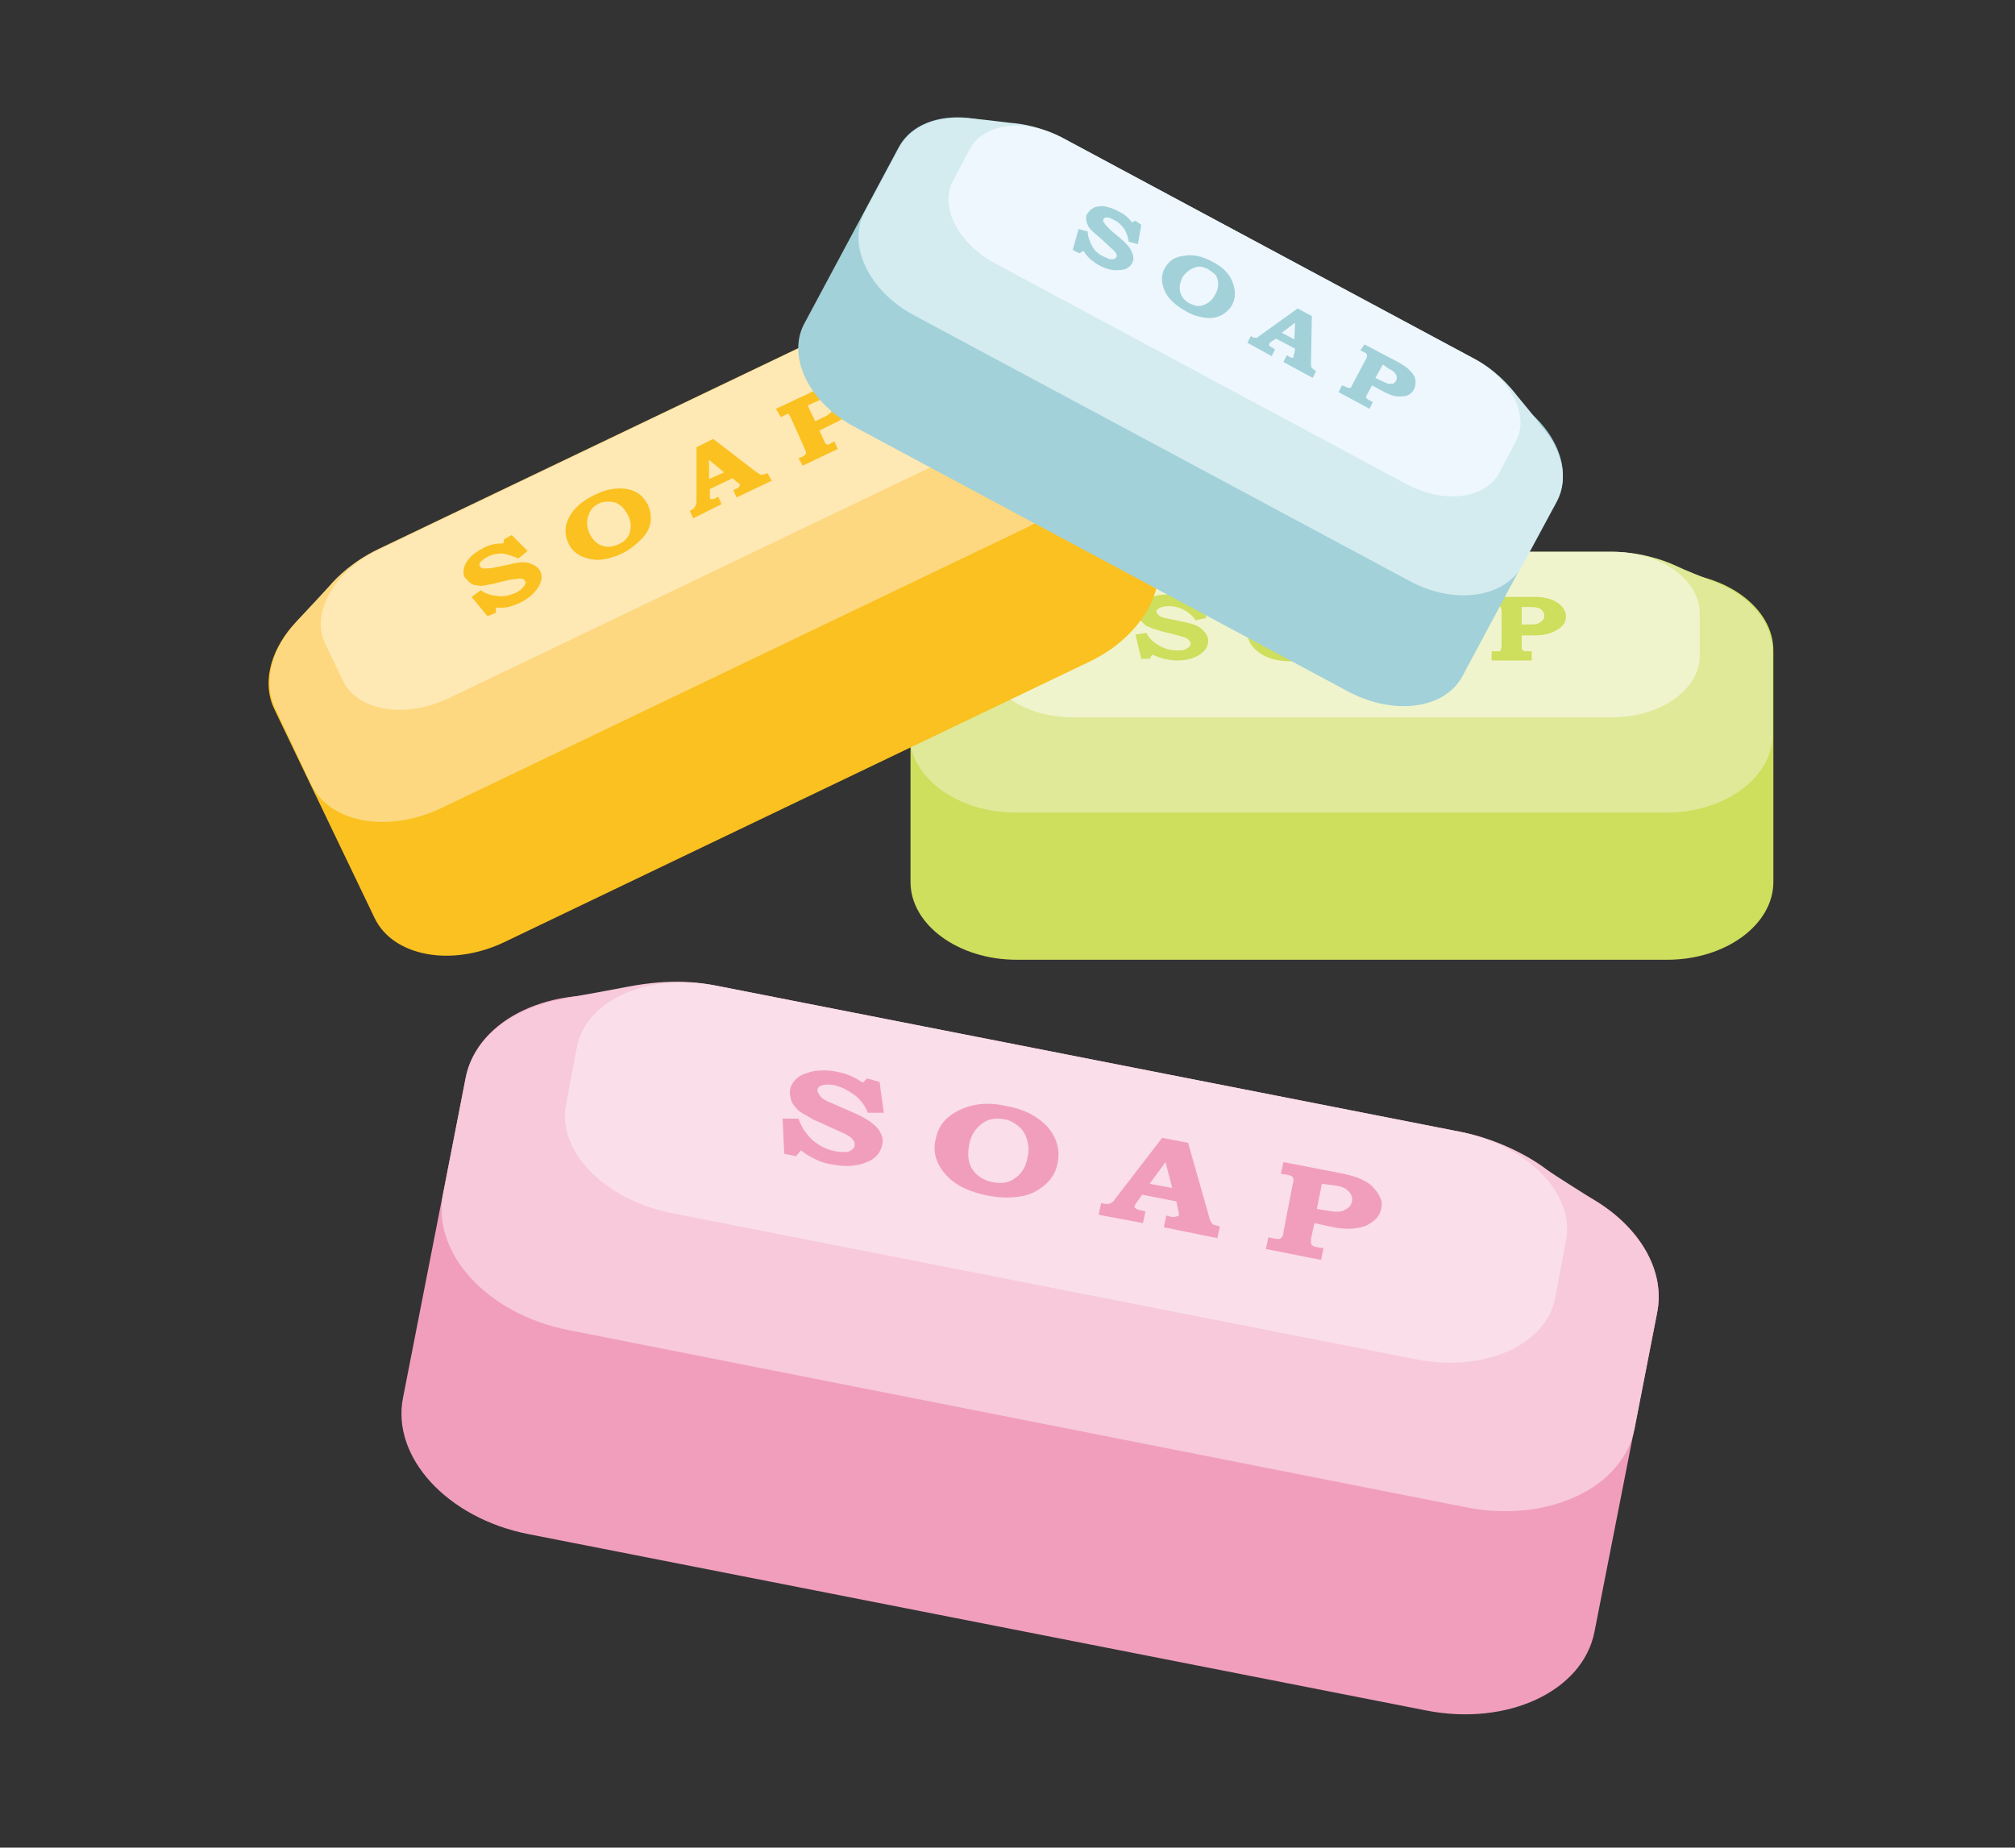 <?xml version="1.0" encoding="utf-8"?>
<!-- Generator: Adobe Illustrator 24.3.0, SVG Export Plug-In . SVG Version: 6.00 Build 0)  -->
<svg version="1.1" xmlns="http://www.w3.org/2000/svg" xmlns:xlink="http://www.w3.org/1999/xlink" x="0px" y="0px"
	 viewBox="0 0 241 221" style="enable-background:new 0 0 241 221;" xml:space="preserve">
<rect x="0" y="0" width="241" height="221" fill="#333333" stroke="none"/>
<style type="text/css">
	.st0{display:none;}
	.st1{display:inline;fill:#FFFFFF;stroke:#000000;stroke-miterlimit:10;}
	.st2{fill:#F19EBD;}
	.st3{fill:#F7C9DA;}
	.st4{fill:#FADEE9;}
	.st5{fill:#CEDE5D;}
	.st6{fill:#DFE998;}
	.st7{fill:#EFF4CD;}
	.st8{fill:#FAC120;}
	.st9{fill:#FDD880;}
	.st10{fill:#FEE8B4;}
	.st11{fill:#A2D1D9;}
	.st12{fill:#D4ECF0;}
	.st13{fill:#EDF7FD;}
</style>
<g id="レイヤー_2" class="st0">
	<rect x="0.5" y="0.5" class="st1" width="240" height="220"/>
</g>
<g id="レイヤー_1">
	<g>
		<g>
			<path class="st2" d="M190.7,195.2c-1.4,7.1-10.4,11.3-20.1,9.4L63.2,183.5c-9.7-1.9-16.4-9.2-15-16.3l7.5-38.3
				c1.4-7.1,10.4-11.3,20.1-9.4l107.4,21.2c9.7,1.9,16.4,9.2,15,16.3L190.7,195.2z"/>
			<path class="st3" d="M185,139.9c-2.1-1.6-5.8-3.6-10.2-4.5l-89.1-17.5c-4.5-0.9-8.3-0.3-10.5,0.1c-4.1,0.8-6.7,1.2-9.1,1.7
				c-5.4,1.3-9.5,4.7-10.4,9.2L53,142.8c-1.4,7.1,5.3,14.4,15,16.3l107.4,21.2c9.7,1.9,18.7-2.3,20.1-9.4l2.7-13.9
				c1-5-2.1-10.1-7.3-13.3C189.2,142.6,186.1,140.7,185,139.9z"/>
			<path class="st4" d="M186,155.3c-1.1,5.6-8.5,8.9-16.6,7.3l-89.1-17.5c-8-1.6-13.7-7.4-12.6-13l1.3-6.9c1.1-5.6,8.5-8.9,16.6-7.3
				l89.1,17.5c8,1.6,13.7,7.4,12.6,13L186,155.3z"/>
		</g>
		<g>
			<path class="st2" d="M105.2,129.4l0.5,3.7l-1.9,0c-0.4-1-1-1.7-1.7-2.2c-0.7-0.5-1.5-0.9-2.3-1.1c-0.6-0.1-1-0.1-1.4,0
				c-0.4,0.1-0.6,0.3-0.6,0.5c-0.1,0.2,0.1,0.5,0.3,0.8c0.2,0.3,0.7,0.6,1.5,0.9l2.5,1.1c1.4,0.6,2.3,1.2,2.9,1.9
				c0.5,0.7,0.7,1.3,0.5,2c-0.2,0.9-0.8,1.6-1.8,2c-1.2,0.5-2.6,0.6-4.1,0.3c-0.7-0.1-1.4-0.3-2-0.6c-0.6-0.3-1.2-0.6-1.8-1.1
				l-0.6,0.7l-1.4-0.3l-0.2-4.2l1.9,0c0.3,0.9,0.8,1.7,1.6,2.5c0.8,0.7,1.7,1.2,2.8,1.4c0.5,0.1,0.9,0.1,1.2,0.1
				c0.3,0,0.6-0.1,0.8-0.3c0.2-0.1,0.3-0.3,0.3-0.5c0.1-0.3-0.1-0.6-0.4-0.9c-0.3-0.3-1-0.6-1.9-1l-2.2-1c-0.3-0.1-0.8-0.4-1.3-0.7
				c-0.6-0.3-1-0.6-1.2-0.9c-0.3-0.3-0.5-0.6-0.6-1c-0.1-0.4-0.2-0.8-0.1-1.2c0.1-0.5,0.4-1,0.9-1.4c0.5-0.4,1.2-0.6,2-0.8
				c0.9-0.1,1.8-0.1,2.7,0.1c1.2,0.2,2.2,0.7,3.1,1.3l0.5-0.5L105.2,129.4z"/>
			<path class="st2" d="M120.4,132.3c2.2,0.4,3.8,1.3,4.9,2.5c1.1,1.3,1.5,2.7,1.2,4.3c-0.2,1.1-0.7,1.9-1.5,2.6
				c-0.8,0.7-1.7,1.2-2.9,1.4c-1.2,0.2-2.5,0.2-4-0.1c-2-0.4-3.6-1.1-4.7-2.2c-1.3-1.3-1.9-2.8-1.5-4.5c0.3-1.6,1.2-2.7,2.8-3.5
				C116.4,132,118.2,131.8,120.4,132.3z M120.2,133.9c-1-0.2-1.9-0.1-2.6,0.4c-0.9,0.6-1.5,1.5-1.7,2.7c-0.2,1.2-0.1,2.2,0.5,3
				c0.5,0.7,1.3,1.2,2.3,1.4c1,0.2,1.9,0.1,2.6-0.4c0.9-0.6,1.4-1.4,1.6-2.6c0.2-0.8,0.1-1.6-0.1-2.2c-0.2-0.6-0.5-1.1-1-1.5
				C121.3,134.3,120.8,134,120.2,133.9z"/>
			<path class="st2" d="M139,136.1l3.1,0.6l2.5,8.8c0.1,0.5,0.3,0.8,0.4,0.9c0.1,0.1,0.5,0.2,0.9,0.3l-0.3,1.4l-6.4-1.3l0.3-1.4
				l0.4,0.1c0.4,0.1,0.6,0.1,0.8,0c0.2,0,0.3-0.1,0.3-0.2c0-0.1,0-0.3-0.1-0.6l-0.2-1l-4.1-0.8l-0.7,1c-0.1,0.2-0.2,0.3-0.2,0.4
				c0,0.1,0,0.2,0.1,0.2c0.1,0.1,0.2,0.1,0.3,0.2c0.1,0,0.4,0.1,0.9,0.2l-0.3,1.4l-5.3-1l0.3-1.4c0.3,0.1,0.6,0.1,0.8,0.1
				c0.2,0,0.3-0.1,0.4-0.1c0.1-0.1,0.3-0.2,0.4-0.4L139,136.1z M137.5,141.6l2.7,0.5l-0.8-3.1L137.5,141.6z"/>
			<path class="st2" d="M153.5,139l7.2,1.4c0.9,0.2,1.6,0.4,2.2,0.7c0.6,0.3,1.1,0.6,1.4,1c0.4,0.4,0.6,0.8,0.8,1.2
				c0.2,0.4,0.2,0.9,0.1,1.3c-0.2,0.9-0.8,1.5-1.8,2c-1,0.4-2.3,0.5-3.9,0.2l-2.3-0.5l-0.4,1.9c0,0.2,0,0.4,0,0.5
				c0,0.1,0.1,0.2,0.2,0.3c0.1,0.1,0.3,0.1,0.6,0.2l0.7,0.1l-0.3,1.4l-6.6-1.3l0.3-1.4l0.5,0.1c0.4,0.1,0.7,0.1,0.8,0.1
				c0.1,0,0.2-0.1,0.3-0.2c0.1-0.1,0.2-0.3,0.2-0.6l1.1-5.7c0.1-0.3,0.1-0.5,0.1-0.7c0-0.1-0.1-0.2-0.2-0.3
				c-0.1-0.1-0.3-0.1-0.6-0.2l-0.7-0.1L153.5,139z M158.1,141.6l-0.6,3l1.2,0.2c0.7,0.1,1.2,0.2,1.6,0.1c0.3,0,0.6-0.2,0.9-0.4
				c0.3-0.2,0.4-0.4,0.5-0.8c0.1-0.5-0.1-0.9-0.5-1.3c-0.3-0.3-0.8-0.5-1.5-0.6L158.1,141.6z"/>
		</g>
		<g>
			<path class="st5" d="M212.1,105.5c0,5.1-5.7,9.3-12.7,9.3h-77.8c-7,0-12.7-4.2-12.7-9.3V77.8c0-5.1,5.7-9.3,12.7-9.3h77.8
				c7,0,12.7,4.2,12.7,9.3V105.5z"/>
			<path class="st6" d="M200.5,67.7c-1.7-0.8-4.5-1.7-7.8-1.7h-64.5c-3.2,0-5.8,0.9-7.3,1.5c-2.7,1.1-4.5,1.7-6.1,2.5
				c-3.6,1.6-6,4.6-6,7.9v10c0,5.1,5.7,9.3,12.7,9.3h77.8c7,0,12.7-4.2,12.7-9.3v-10c0-3.6-2.8-6.7-6.9-8.3
				C203.8,69.1,201.3,68.1,200.5,67.7z"/>
			<path class="st7" d="M203.3,78.4c0,4.1-4.7,7.4-10.5,7.4h-64.5c-5.8,0-10.6-3.3-10.6-7.4v-5c0-4.1,4.7-7.4,10.6-7.4h64.5
				c5.8,0,10.5,3.3,10.5,7.4V78.4z"/>
		</g>
		<g>
			<path class="st5" d="M143.4,71.4l0.9,2.5l-1.3,0.3c-0.4-0.6-0.9-1-1.5-1.3c-0.6-0.3-1.1-0.4-1.8-0.4c-0.4,0-0.7,0.1-1,0.2
				c-0.2,0.1-0.4,0.3-0.4,0.4c0,0.2,0.1,0.3,0.3,0.5c0.2,0.2,0.6,0.3,1.1,0.4l1.9,0.4c1.1,0.2,1.8,0.5,2.2,0.9
				c0.4,0.4,0.7,0.8,0.7,1.3c0,0.7-0.3,1.2-1,1.7c-0.8,0.5-1.7,0.7-2.8,0.7c-0.5,0-1-0.1-1.5-0.2c-0.4-0.1-0.9-0.3-1.4-0.5l-0.3,0.5
				h-1l-0.7-2.9l1.3-0.2c0.3,0.6,0.8,1.1,1.5,1.5c0.7,0.4,1.4,0.6,2.2,0.6c0.4,0,0.7,0,0.9-0.1c0.2-0.1,0.4-0.2,0.5-0.3
				c0.1-0.1,0.2-0.2,0.2-0.4c0-0.2-0.1-0.4-0.4-0.6c-0.3-0.2-0.8-0.3-1.5-0.5l-1.6-0.4c-0.3-0.1-0.6-0.2-1-0.3
				c-0.4-0.2-0.8-0.3-1-0.5c-0.2-0.2-0.4-0.4-0.6-0.6c-0.2-0.3-0.2-0.5-0.2-0.8c0-0.4,0.1-0.8,0.4-1.1c0.3-0.3,0.7-0.6,1.3-0.8
				c0.6-0.2,1.2-0.3,1.9-0.3c0.9,0,1.6,0.2,2.3,0.5l0.3-0.4H143.4z"/>
			<path class="st5" d="M154.4,71.3c1.6,0,2.8,0.4,3.8,1.1c1,0.7,1.5,1.7,1.5,2.8c0,0.8-0.2,1.4-0.7,2c-0.4,0.6-1.1,1.1-1.8,1.4
				c-0.8,0.3-1.7,0.5-2.8,0.5c-1.5,0-2.7-0.3-3.6-0.9c-1.1-0.7-1.7-1.7-1.7-3c0-1.1,0.5-2.1,1.5-2.8
				C151.6,71.7,152.8,71.3,154.4,71.3z M154.5,72.5c-0.7,0-1.3,0.2-1.8,0.6c-0.6,0.5-0.8,1.2-0.8,2.1c0,0.9,0.3,1.5,0.8,2
				c0.4,0.4,1,0.6,1.8,0.6c0.7,0,1.3-0.2,1.8-0.6c0.5-0.5,0.8-1.2,0.8-2c0-0.6-0.1-1.1-0.3-1.5c-0.2-0.4-0.5-0.7-0.9-0.9
				C155.3,72.6,154.9,72.5,154.5,72.5z"/>
			<path class="st5" d="M167.9,71.4h2.2l3,5.8c0.2,0.3,0.3,0.5,0.4,0.6c0.1,0.1,0.4,0.1,0.7,0.1V79h-4.7v-1.1l0.3,0
				c0.3,0,0.4,0,0.5-0.1c0.1-0.1,0.2-0.1,0.2-0.2c0-0.1,0-0.2-0.1-0.4l-0.3-0.7h-3l-0.4,0.8c-0.1,0.2-0.1,0.3-0.1,0.3
				c0,0.1,0,0.1,0.1,0.2c0.1,0,0.1,0.1,0.3,0.1c0.1,0,0.3,0,0.7,0V79h-3.8v-1.1c0.2,0,0.4,0,0.5,0c0.1,0,0.2-0.1,0.3-0.1
				c0.1-0.1,0.2-0.2,0.2-0.4L167.9,71.4z M167.6,75.5h2l-1-2.1L167.6,75.5z"/>
			<path class="st5" d="M178.4,71.4h5.2c0.7,0,1.2,0.1,1.6,0.2c0.4,0.1,0.8,0.3,1.1,0.5c0.3,0.2,0.6,0.5,0.7,0.7
				c0.2,0.3,0.3,0.6,0.3,0.9c0,0.6-0.3,1.2-1,1.6c-0.6,0.4-1.5,0.7-2.7,0.7H182v1.4c0,0.2,0,0.3,0.1,0.3c0,0.1,0.1,0.1,0.2,0.2
				c0.1,0,0.2,0,0.4,0h0.5V79h-4.8v-1.1h0.3c0.3,0,0.5,0,0.6,0c0.1,0,0.2-0.1,0.2-0.2c0-0.1,0.1-0.2,0.1-0.4v-4.1
				c0-0.2,0-0.4-0.1-0.5c0-0.1-0.1-0.1-0.2-0.2c-0.1,0-0.2-0.1-0.5-0.1h-0.5V71.4z M182,72.6v2.1h0.8c0.5,0,0.9,0,1.1-0.1
				c0.2-0.1,0.4-0.2,0.6-0.4c0.2-0.2,0.2-0.4,0.2-0.6c0-0.3-0.2-0.6-0.5-0.8c-0.3-0.1-0.6-0.2-1.2-0.2H182z"/>
		</g>
		<g>
			<path class="st8" d="M137.9,65.2c2.2,4.6-1.1,10.8-7.5,13.9l-70.1,33.6c-6.3,3-13.3,1.7-15.5-2.9l-12-25
				c-2.2-4.6,1.1-10.8,7.4-13.9l70.1-33.6c6.3-3,13.3-1.7,15.5,2.9L137.9,65.2z"/>
			<path class="st9" d="M111.1,36.1c-1.9,0-4.8,0.4-7.8,1.8L45.2,65.7c-2.9,1.4-4.9,3.3-5.9,4.5c-2,2.2-3.3,3.5-4.4,4.8
				c-2.5,3-3.4,6.7-2,9.7l4.3,9.1c2.2,4.6,9.1,5.9,15.5,2.9l70.1-33.6c6.3-3,9.7-9.2,7.4-13.9l-4.3-9.1c-1.6-3.3-5.5-4.8-9.8-4.5
				C114.7,35.8,112,36.1,111.1,36.1z"/>
			<path class="st10" d="M118.2,44.4c1.8,3.7-1.1,8.7-6.3,11.2L53.7,83.5C48.5,86,42.8,85.1,41,81.4L38.9,77
				c-1.8-3.7,1.1-8.7,6.3-11.2l58.2-27.9c5.2-2.5,10.9-1.6,12.7,2.1L118.2,44.4z"/>
		</g>
		<g>
			<path class="st8" d="M61.2,64l1.9,1.9L62,66.8c-0.7-0.3-1.3-0.5-1.9-0.6c-0.6,0-1.2,0.1-1.8,0.4c-0.4,0.2-0.6,0.4-0.8,0.6
				c-0.2,0.2-0.2,0.4-0.1,0.5c0.1,0.2,0.2,0.3,0.5,0.3c0.2,0,0.6,0,1.2-0.1l1.9-0.4c1.1-0.3,1.9-0.3,2.4-0.1c0.6,0.2,1,0.5,1.2,0.9
				c0.3,0.6,0.2,1.2-0.2,1.9c-0.5,0.8-1.2,1.4-2.2,1.9c-0.5,0.2-0.9,0.4-1.4,0.5c-0.4,0.1-0.9,0.1-1.5,0.1l0,0.6l-1,0.4l-1.9-2.3
				l1.1-0.8c0.5,0.4,1.2,0.6,2,0.7c0.8,0.1,1.5-0.1,2.2-0.4c0.3-0.2,0.6-0.3,0.7-0.5c0.2-0.2,0.3-0.3,0.4-0.5c0.1-0.2,0.1-0.3,0-0.4
				c-0.1-0.2-0.3-0.3-0.6-0.3c-0.3,0-0.8,0.1-1.5,0.2l-1.6,0.4c-0.3,0.1-0.6,0.1-1,0.2c-0.5,0.1-0.8,0.1-1.1,0
				c-0.3,0-0.5-0.1-0.8-0.3c-0.2-0.2-0.4-0.4-0.6-0.6c-0.2-0.4-0.2-0.8-0.1-1.2c0.1-0.4,0.4-0.9,0.8-1.3c0.4-0.4,1-0.8,1.6-1.1
				c0.8-0.4,1.5-0.5,2.3-0.5l0.1-0.5L61.2,64z"/>
			<path class="st8" d="M71.1,59.2c1.4-0.7,2.7-0.9,3.9-0.7c1.2,0.2,2,0.9,2.5,1.9c0.3,0.7,0.4,1.4,0.3,2.1c-0.1,0.7-0.5,1.4-1.1,2
				c-0.6,0.6-1.3,1.2-2.3,1.7c-1.3,0.6-2.5,0.9-3.6,0.7c-1.3-0.2-2.3-0.8-2.8-1.9c-0.5-1-0.5-2.1,0.1-3.2
				C68.7,60.7,69.7,59.9,71.1,59.2z M71.7,60.2c-0.7,0.3-1.1,0.8-1.3,1.4c-0.3,0.7-0.2,1.5,0.1,2.2c0.4,0.8,0.9,1.3,1.6,1.5
				c0.6,0.2,1.2,0.1,1.9-0.2c0.7-0.3,1.1-0.8,1.3-1.3c0.2-0.7,0.2-1.4-0.2-2.2c-0.3-0.5-0.6-1-1-1.2c-0.4-0.3-0.8-0.4-1.2-0.4
				C72.5,60,72.1,60,71.7,60.2z"/>
			<path class="st8" d="M83.3,53.5l2-1l5.2,4c0.3,0.2,0.5,0.3,0.6,0.3c0.1,0,0.4-0.1,0.7-0.2l0.5,0.9l-4.2,2l-0.4-0.9l0.3-0.1
				c0.2-0.1,0.4-0.2,0.4-0.3c0.1-0.1,0.1-0.2,0.1-0.2c0-0.1-0.1-0.2-0.3-0.3l-0.6-0.5l-2.7,1.3v0.8c0,0.2,0,0.3,0,0.3
				c0,0.1,0.1,0.1,0.1,0.1c0.1,0,0.2,0,0.3,0c0.1,0,0.3-0.1,0.6-0.3l0.4,0.9L82.9,62l-0.4-0.9c0.2-0.1,0.4-0.2,0.5-0.3
				c0.1-0.1,0.1-0.2,0.2-0.3c0-0.1,0.1-0.2,0.1-0.4L83.3,53.5z M84.8,57.3l1.8-0.8L84.8,55L84.8,57.3z"/>
			<path class="st8" d="M92.8,48.9l4.7-2.2c0.6-0.3,1.1-0.5,1.6-0.6c0.4-0.1,0.8-0.1,1.2-0.1c0.4,0.1,0.7,0.2,1,0.4
				c0.3,0.2,0.5,0.4,0.6,0.7c0.3,0.6,0.2,1.2-0.2,1.9c-0.4,0.7-1.1,1.3-2.1,1.7L98,51.5l0.6,1.3c0.1,0.2,0.1,0.3,0.2,0.3
				c0.1,0,0.1,0.1,0.2,0.1c0.1,0,0.2-0.1,0.4-0.2l0.4-0.2l0.4,0.9L96,55.7l-0.5-0.9l0.3-0.1c0.3-0.1,0.4-0.2,0.5-0.3
				c0.1-0.1,0.1-0.1,0.1-0.2c0-0.1,0-0.2-0.1-0.4L94.6,50c-0.1-0.2-0.2-0.3-0.2-0.4c-0.1-0.1-0.1-0.1-0.2-0.1
				c-0.1,0-0.2,0.1-0.4,0.2l-0.4,0.2L92.8,48.9z M96.6,48.5l0.9,1.9l0.8-0.4c0.5-0.2,0.8-0.4,1-0.6c0.2-0.2,0.3-0.4,0.4-0.6
				c0.1-0.2,0-0.4-0.1-0.6c-0.2-0.3-0.4-0.5-0.8-0.5c-0.3,0-0.7,0.1-1.1,0.3L96.6,48.5z"/>
		</g>
		<g>
			<path class="st11" d="M174.9,80.9c-2.1,3.9-8.1,4.7-13.5,1.9L102.1,51c-5.4-2.9-8-8.4-5.9-12.3l11.3-21.1
				c2.1-3.9,8.1-4.7,13.5-1.9l59.3,31.8c5.4,2.9,8,8.4,5.9,12.3L174.9,80.9z"/>
			<path class="st12" d="M181.5,47.4c-1-1.3-2.7-3.2-5.2-4.5l-49.2-26.4c-2.5-1.3-4.8-1.7-6.2-1.8c-2.5-0.3-4.1-0.5-5.6-0.6
				c-3.4-0.2-6.4,1-7.8,3.6l-4.1,7.7c-2.1,3.9,0.5,9.4,5.9,12.3l59.3,31.8c5.4,2.9,11.4,2,13.5-1.9l4.1-7.6c1.5-2.8,0.6-6.3-1.9-9.1
				C183.5,49.8,182,48,181.5,47.4z"/>
			<path class="st13" d="M179.3,56.6c-1.7,3.1-6.6,3.7-11.1,1.3l-49.2-26.4c-4.4-2.4-6.7-6.8-5-9.9l2-3.8c1.7-3.1,6.6-3.7,11.1-1.3
				l49.2,26.4c4.4,2.4,6.7,6.8,5,9.9L179.3,56.6z"/>
		</g>
		<g>
			<path class="st11" d="M136.5,26.9l-0.4,2.3l-1.1-0.3c-0.1-0.6-0.3-1.2-0.6-1.6c-0.3-0.4-0.7-0.8-1.2-1c-0.3-0.2-0.6-0.3-0.8-0.3
				c-0.2,0-0.4,0.1-0.4,0.2c-0.1,0.1-0.1,0.3,0.1,0.5c0.1,0.2,0.3,0.4,0.7,0.8l1.3,1.1c0.7,0.6,1.1,1.1,1.3,1.6
				c0.2,0.5,0.2,0.9,0,1.3c-0.3,0.5-0.8,0.8-1.5,0.8c-0.8,0.1-1.6-0.1-2.5-0.6c-0.4-0.2-0.7-0.5-1-0.7c-0.3-0.3-0.6-0.6-0.8-1
				l-0.5,0.3l-0.8-0.4l0.7-2.5l1.1,0.3c0,0.6,0.2,1.1,0.5,1.7c0.3,0.6,0.8,1,1.4,1.3c0.3,0.1,0.5,0.2,0.7,0.3c0.2,0,0.4,0,0.5,0
				c0.1,0,0.2-0.1,0.3-0.2c0.1-0.2,0.1-0.4-0.1-0.6c-0.1-0.2-0.5-0.5-0.9-0.9l-1.1-1c-0.2-0.1-0.4-0.4-0.7-0.6
				c-0.3-0.3-0.5-0.5-0.6-0.8c-0.1-0.2-0.2-0.5-0.2-0.7c0-0.3,0-0.5,0.2-0.7c0.2-0.3,0.4-0.5,0.8-0.7c0.4-0.1,0.8-0.2,1.3-0.1
				c0.5,0.1,1.1,0.3,1.6,0.6c0.7,0.3,1.2,0.8,1.6,1.3l0.4-0.2L136.5,26.9z"/>
			<path class="st11" d="M145,31.3c1.2,0.6,2,1.4,2.4,2.4c0.4,1,0.4,1.9,0,2.7c-0.3,0.6-0.8,1-1.3,1.3c-0.6,0.3-1.2,0.4-2,0.3
				c-0.7-0.1-1.5-0.3-2.3-0.8c-1.1-0.6-1.9-1.3-2.4-2.2c-0.5-1-0.6-2-0.1-2.9c0.5-0.9,1.2-1.4,2.3-1.5
				C142.6,30.4,143.7,30.6,145,31.3z M144.5,32.2c-0.6-0.3-1.1-0.4-1.6-0.2c-0.6,0.2-1.1,0.6-1.5,1.2c-0.3,0.7-0.4,1.3-0.2,1.9
				c0.2,0.5,0.5,0.9,1.1,1.2c0.6,0.3,1.1,0.4,1.6,0.2c0.6-0.2,1.1-0.6,1.4-1.2c0.3-0.5,0.4-0.9,0.4-1.3c0-0.4-0.1-0.8-0.3-1.1
				C145.1,32.6,144.8,32.4,144.5,32.2z"/>
			<path class="st11" d="M155.2,36.9l1.7,0.9l-0.1,5.6c0,0.3,0,0.5,0.1,0.6c0.1,0.1,0.2,0.2,0.5,0.4l-0.4,0.8l-3.5-1.9l0.4-0.8
				l0.2,0.1c0.2,0.1,0.3,0.2,0.4,0.2c0.1,0,0.2,0,0.2-0.1c0-0.1,0-0.2,0.1-0.4l0.1-0.6l-2.3-1.2l-0.6,0.4c-0.1,0.1-0.2,0.2-0.2,0.2
				c0,0,0,0.1,0,0.2c0,0.1,0.1,0.1,0.2,0.2c0.1,0,0.2,0.1,0.5,0.3l-0.4,0.8l-2.9-1.6l0.4-0.8c0.2,0.1,0.3,0.2,0.4,0.2
				c0.1,0,0.2,0,0.3,0c0.1,0,0.2-0.1,0.3-0.2L155.2,36.9z M153.3,39.8l1.5,0.8l0.1-2L153.3,39.8z"/>
			<path class="st11" d="M163.2,41.2l4,2.1c0.5,0.3,0.9,0.5,1.2,0.8c0.3,0.3,0.5,0.5,0.7,0.8c0.2,0.3,0.2,0.6,0.2,0.9
				c0,0.3-0.1,0.6-0.2,0.8c-0.3,0.5-0.7,0.8-1.4,0.8c-0.7,0.1-1.4-0.1-2.3-0.6l-1.3-0.7l-0.6,1.1c-0.1,0.1-0.1,0.2-0.1,0.3
				c0,0.1,0,0.1,0.1,0.2c0.1,0.1,0.2,0.1,0.3,0.2l0.4,0.2l-0.4,0.8l-3.7-2l0.4-0.8l0.3,0.1c0.2,0.1,0.4,0.2,0.5,0.2
				c0.1,0,0.2,0,0.2,0c0.1,0,0.1-0.1,0.2-0.3l1.7-3.2c0.1-0.2,0.1-0.3,0.1-0.4c0-0.1,0-0.1-0.1-0.2c0-0.1-0.2-0.1-0.3-0.2l-0.4-0.2
				L163.2,41.2z M165.4,43.6l-0.9,1.6l0.6,0.3c0.4,0.2,0.7,0.3,0.9,0.4c0.2,0,0.4,0,0.6,0c0.2-0.1,0.3-0.2,0.4-0.4
				c0.1-0.3,0.1-0.5-0.1-0.8c-0.1-0.2-0.4-0.4-0.8-0.6L165.4,43.6z"/>
		</g>
	</g>
</g>
</svg>

